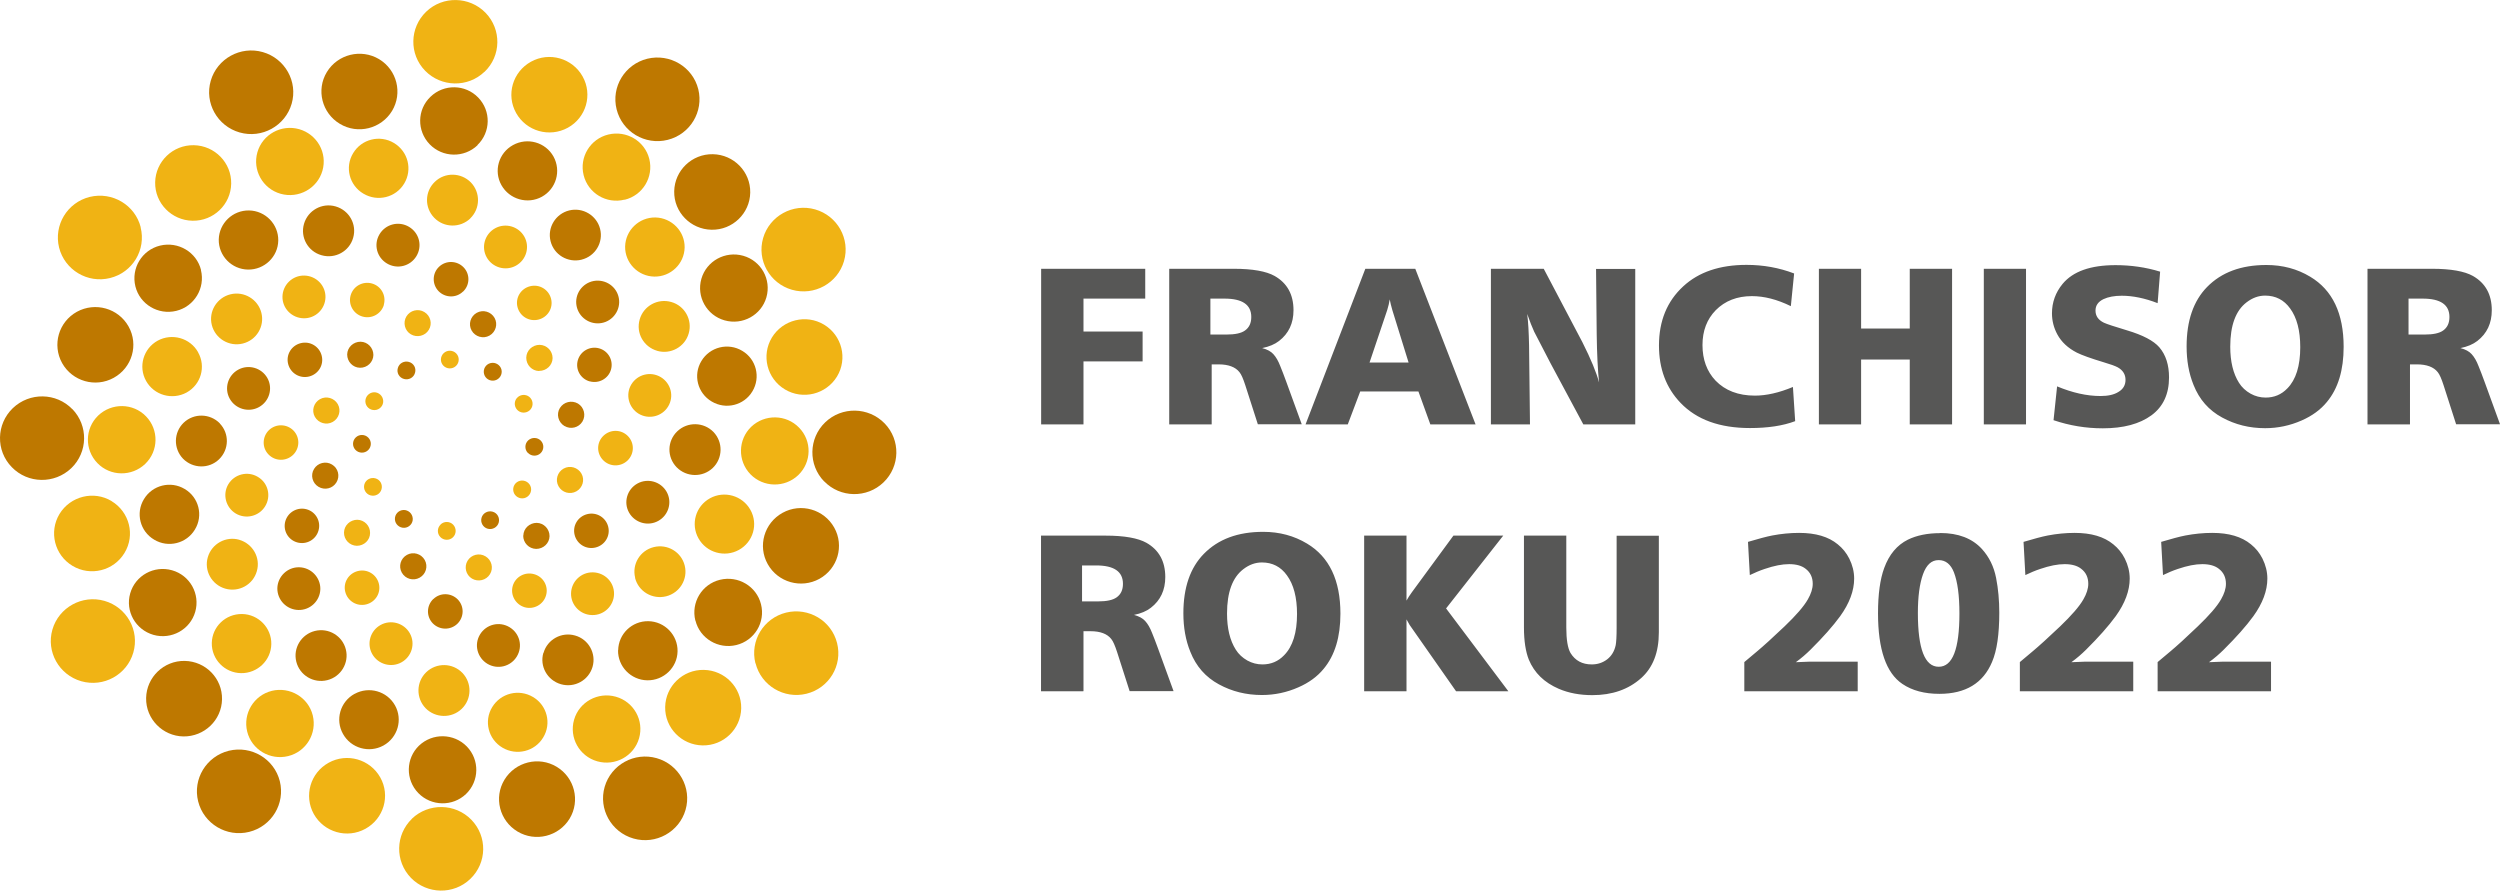<svg width="160" height="57" viewBox="0 0 160 57" fill="none" xmlns="http://www.w3.org/2000/svg">
<g clip-path="url(#clip0_1_3424)">
<path d="M34.463 20.453C35.058 20.303 35.419 19.711 35.268 19.119C35.117 18.528 34.521 18.169 33.926 18.319C33.33 18.469 32.969 19.061 33.12 19.653C33.271 20.245 33.867 20.603 34.463 20.453Z" fill="#F0B314"/>
<path d="M33.361 26.387C33.663 26.47 33.981 26.295 34.065 25.995C34.149 25.695 33.973 25.378 33.671 25.295C33.369 25.212 33.05 25.387 32.966 25.687C32.882 25.987 33.059 26.304 33.361 26.387Z" fill="#F0B314"/>
<path d="M34.51 23.737C34.972 23.737 35.358 23.379 35.366 22.92C35.366 22.462 35.005 22.079 34.535 22.07C34.074 22.07 33.688 22.429 33.68 22.895C33.68 23.354 34.04 23.737 34.502 23.746L34.51 23.737Z" fill="#F0B314"/>
<path d="M33.02 17.003C33.683 16.636 33.926 15.803 33.557 15.144C33.188 14.486 32.349 14.244 31.686 14.611C31.023 14.978 30.78 15.811 31.149 16.47C31.518 17.128 32.357 17.37 33.02 17.003Z" fill="#F0B314"/>
<path d="M30.096 13.977C30.742 13.352 30.759 12.327 30.138 11.677C29.509 11.035 28.477 11.01 27.831 11.635C27.176 12.26 27.16 13.286 27.789 13.936C28.418 14.586 29.45 14.602 30.104 13.977H30.096Z" fill="#F0B314"/>
<path d="M25.866 11.752C26.411 10.851 26.118 9.693 25.212 9.151C24.314 8.61 23.139 8.901 22.602 9.801C22.057 10.693 22.351 11.86 23.257 12.393C24.163 12.935 25.329 12.643 25.866 11.752Z" fill="#F0B314"/>
<path d="M20.636 10.926C20.963 9.784 20.3 8.601 19.151 8.268C18.001 7.943 16.801 8.601 16.474 9.743C16.147 10.885 16.81 12.076 17.959 12.402C19.108 12.726 20.308 12.068 20.636 10.926Z" fill="#F0B314"/>
<path d="M14.796 11.752C14.821 10.419 13.747 9.318 12.405 9.293C11.063 9.268 9.955 10.335 9.93 11.669C9.905 13.002 10.979 14.102 12.321 14.127C13.664 14.152 14.771 13.086 14.796 11.76V11.752Z" fill="#F0B314"/>
<path d="M9.008 14.552C8.647 13.119 7.187 12.252 5.744 12.602C4.301 12.96 3.429 14.411 3.781 15.844C4.142 17.278 5.602 18.153 7.045 17.794C8.488 17.436 9.36 15.986 9 14.552H9.008Z" fill="#F0B314"/>
<path d="M24.564 19.503C24.731 18.919 24.396 18.311 23.808 18.144C23.221 17.978 22.609 18.311 22.441 18.903C22.273 19.486 22.617 20.095 23.204 20.261C23.792 20.428 24.404 20.086 24.572 19.503H24.564Z" fill="#F0B314"/>
<path d="M29.183 23.421C29.409 23.204 29.418 22.845 29.199 22.62C28.981 22.395 28.62 22.387 28.394 22.604C28.168 22.82 28.159 23.179 28.377 23.404C28.595 23.629 28.956 23.637 29.183 23.421Z" fill="#F0B314"/>
<path d="M27.443 21.111C27.687 20.72 27.552 20.203 27.158 19.97C26.764 19.728 26.244 19.861 26.009 20.253C25.774 20.645 25.9 21.162 26.294 21.395C26.688 21.628 27.209 21.503 27.443 21.111Z" fill="#F0B314"/>
<path d="M20.83 19.028C20.847 18.27 20.235 17.653 19.48 17.636C18.716 17.619 18.095 18.228 18.078 18.978C18.062 19.736 18.674 20.353 19.429 20.37C20.193 20.387 20.814 19.778 20.83 19.028Z" fill="#F0B314"/>
<path d="M16.728 20.02C16.51 19.153 15.62 18.62 14.748 18.836C13.875 19.053 13.338 19.936 13.556 20.803C13.775 21.67 14.664 22.203 15.536 21.987C16.417 21.77 16.946 20.887 16.728 20.02Z" fill="#F0B314"/>
<path d="M12.68 22.545C12.168 21.629 11.01 21.303 10.088 21.804C9.173 22.312 8.837 23.462 9.349 24.379C9.861 25.296 11.019 25.621 11.942 25.121C12.864 24.612 13.192 23.462 12.68 22.554V22.545Z" fill="#F0B314"/>
<path d="M9.345 26.646C8.515 25.787 7.147 25.771 6.283 26.596C5.427 27.421 5.402 28.779 6.233 29.638C7.063 30.496 8.431 30.513 9.295 29.688C10.15 28.863 10.176 27.504 9.345 26.646Z" fill="#F0B314"/>
<path d="M7.146 32.071C5.997 31.379 4.503 31.754 3.807 32.896C3.119 34.038 3.488 35.522 4.638 36.213C5.787 36.905 7.28 36.53 7.968 35.388C8.665 34.246 8.287 32.763 7.138 32.071H7.146Z" fill="#F0B314"/>
<path d="M6.686 38.456C5.26 38.048 3.766 38.873 3.355 40.29C2.944 41.707 3.775 43.19 5.201 43.599C6.636 44.007 8.121 43.182 8.532 41.765C8.943 40.348 8.112 38.864 6.686 38.456Z" fill="#F0B314"/>
<path d="M18.781 27.554C18.353 27.121 17.657 27.104 17.212 27.529C16.776 27.954 16.759 28.654 17.187 29.088C17.614 29.53 18.311 29.538 18.756 29.113C19.192 28.688 19.209 27.996 18.781 27.554Z" fill="#F0B314"/>
<path d="M24.507 25.538C24.431 25.238 24.121 25.046 23.819 25.121C23.517 25.196 23.324 25.504 23.399 25.813C23.475 26.121 23.785 26.304 24.096 26.229C24.398 26.154 24.591 25.846 24.507 25.538Z" fill="#F0B314"/>
<path d="M21.621 25.87C21.394 25.47 20.882 25.32 20.48 25.545C20.077 25.77 19.926 26.279 20.152 26.679C20.379 27.079 20.891 27.229 21.294 27.004C21.696 26.779 21.847 26.27 21.621 25.87Z" fill="#F0B314"/>
<path d="M16.503 30.521C15.857 30.129 15.009 30.338 14.615 30.988C14.229 31.629 14.439 32.471 15.085 32.863C15.739 33.255 16.587 33.038 16.973 32.396C17.367 31.746 17.157 30.904 16.503 30.521Z" fill="#F0B314"/>
<path d="M15.321 34.547C14.457 34.297 13.551 34.797 13.299 35.664C13.048 36.522 13.551 37.422 14.415 37.672C15.288 37.922 16.194 37.422 16.437 36.556C16.689 35.697 16.177 34.797 15.313 34.547H15.321Z" fill="#F0B314"/>
<path d="M15.493 39.297C14.436 39.281 13.572 40.114 13.555 41.156C13.538 42.197 14.377 43.064 15.426 43.081C16.475 43.098 17.347 42.264 17.364 41.222C17.381 40.181 16.542 39.314 15.493 39.297Z" fill="#F0B314"/>
<path d="M17.398 44.215C16.241 44.499 15.536 45.674 15.821 46.824C16.106 47.974 17.281 48.674 18.439 48.391C19.596 48.108 20.301 46.941 20.016 45.782C19.731 44.632 18.556 43.932 17.39 44.215H17.398Z" fill="#F0B314"/>
<path d="M21.032 48.816C19.858 49.466 19.438 50.932 20.084 52.099C20.739 53.266 22.215 53.691 23.39 53.041C24.564 52.391 24.992 50.924 24.338 49.757C23.683 48.59 22.207 48.165 21.032 48.816Z" fill="#F0B314"/>
<path d="M26.367 52.399C25.302 53.424 25.268 55.116 26.3 56.183C27.332 57.241 29.035 57.275 30.101 56.249C31.175 55.216 31.2 53.532 30.168 52.465C29.136 51.407 27.433 51.374 26.359 52.399H26.367Z" fill="#F0B314"/>
<path d="M22.902 36.547C22.307 36.697 21.946 37.289 22.097 37.88C22.248 38.472 22.844 38.831 23.439 38.681C24.035 38.531 24.396 37.939 24.245 37.347C24.094 36.755 23.498 36.397 22.902 36.547Z" fill="#F0B314"/>
<path d="M24.023 30.613C23.721 30.529 23.402 30.704 23.318 31.004C23.234 31.304 23.41 31.621 23.712 31.704C24.014 31.788 24.333 31.621 24.417 31.313C24.501 31.013 24.333 30.696 24.023 30.613Z" fill="#F0B314"/>
<path d="M22.872 33.264C22.41 33.264 22.024 33.622 22.016 34.081C22.007 34.539 22.377 34.922 22.838 34.931C23.299 34.931 23.685 34.572 23.685 34.114C23.694 33.655 23.325 33.272 22.863 33.264H22.872Z" fill="#F0B314"/>
<path d="M24.358 39.998C23.695 40.364 23.452 41.198 23.821 41.856C24.19 42.515 25.029 42.756 25.692 42.39C26.355 42.023 26.598 41.19 26.229 40.531C25.86 39.873 25.021 39.631 24.358 39.998Z" fill="#F0B314"/>
<path d="M27.277 43.023C26.631 43.648 26.615 44.673 27.236 45.323C27.865 45.965 28.897 45.99 29.551 45.365C30.197 44.74 30.214 43.715 29.593 43.065C28.964 42.415 27.932 42.398 27.277 43.023Z" fill="#F0B314"/>
<path d="M31.501 45.257C30.955 46.148 31.249 47.315 32.155 47.849C33.053 48.382 34.227 48.099 34.764 47.199C35.31 46.307 35.016 45.14 34.11 44.607C33.212 44.073 32.046 44.356 31.501 45.257Z" fill="#F0B314"/>
<path d="M36.74 46.065C36.413 47.207 37.075 48.399 38.225 48.724C39.374 49.049 40.574 48.39 40.901 47.248C41.228 46.107 40.566 44.915 39.416 44.59C38.267 44.265 37.067 44.923 36.74 46.065Z" fill="#F0B314"/>
<path d="M42.571 45.248C42.546 46.581 43.62 47.681 44.962 47.706C46.304 47.731 47.412 46.665 47.437 45.331C47.462 43.998 46.388 42.898 45.046 42.873C43.703 42.847 42.596 43.914 42.571 45.248Z" fill="#F0B314"/>
<path d="M48.355 42.448C48.716 43.881 50.175 44.756 51.618 44.398C53.062 44.039 53.934 42.589 53.573 41.156C53.212 39.722 51.753 38.855 50.31 39.206C48.867 39.564 47.986 41.014 48.346 42.448H48.355Z" fill="#F0B314"/>
<path d="M32.816 37.497C32.648 38.081 32.992 38.689 33.579 38.864C34.167 39.031 34.779 38.689 34.947 38.105C35.115 37.522 34.779 36.914 34.184 36.747C33.596 36.58 32.984 36.914 32.816 37.497Z" fill="#F0B314"/>
<path d="M28.199 33.572C27.972 33.789 27.964 34.147 28.182 34.372C28.4 34.597 28.761 34.605 28.987 34.389C29.214 34.172 29.222 33.814 29.004 33.58C28.786 33.355 28.425 33.347 28.199 33.564V33.572Z" fill="#F0B314"/>
<path d="M29.923 35.889C29.688 36.281 29.814 36.797 30.208 37.031C30.602 37.264 31.122 37.139 31.358 36.747C31.601 36.355 31.466 35.839 31.072 35.605C30.678 35.364 30.158 35.497 29.923 35.889Z" fill="#F0B314"/>
<path d="M36.547 37.972C36.53 38.73 37.143 39.356 37.898 39.364C38.661 39.381 39.282 38.772 39.299 38.022C39.316 37.264 38.712 36.647 37.948 36.63C37.185 36.614 36.564 37.222 36.547 37.972Z" fill="#F0B314"/>
<path d="M40.642 36.981C40.86 37.856 41.75 38.381 42.631 38.164C43.503 37.947 44.04 37.064 43.822 36.197C43.604 35.322 42.715 34.797 41.842 35.014C40.961 35.23 40.432 36.114 40.651 36.981H40.642Z" fill="#F0B314"/>
<path d="M44.703 34.455C45.214 35.371 46.372 35.697 47.286 35.196C48.209 34.688 48.537 33.538 48.025 32.629C47.513 31.713 46.355 31.387 45.441 31.888C44.518 32.396 44.191 33.546 44.703 34.455Z" fill="#F0B314"/>
<path d="M48.029 30.354C48.86 31.204 50.227 31.23 51.092 30.404C51.947 29.579 51.973 28.221 51.142 27.371C50.311 26.512 48.944 26.495 48.08 27.312C47.224 28.137 47.199 29.496 48.029 30.354Z" fill="#F0B314"/>
<path d="M50.231 24.92C51.381 25.612 52.874 25.237 53.57 24.095C54.258 22.953 53.889 21.47 52.74 20.778C51.59 20.086 50.097 20.461 49.401 21.603C48.713 22.745 49.082 24.229 50.231 24.92Z" fill="#F0B314"/>
<path d="M50.685 18.545C52.112 18.953 53.605 18.128 54.016 16.711C54.427 15.294 53.597 13.811 52.17 13.402C50.744 12.994 49.251 13.819 48.84 15.236C48.428 16.653 49.259 18.136 50.685 18.545Z" fill="#F0B314"/>
<path d="M38.596 29.446C39.024 29.888 39.72 29.896 40.165 29.471C40.601 29.046 40.618 28.355 40.19 27.913C39.762 27.471 39.066 27.463 38.621 27.888C38.176 28.313 38.168 29.005 38.596 29.446Z" fill="#F0B314"/>
<path d="M32.861 31.463C32.936 31.763 33.247 31.955 33.557 31.88C33.859 31.805 34.052 31.496 33.977 31.188C33.901 30.888 33.59 30.696 33.28 30.771C32.97 30.846 32.785 31.155 32.861 31.463Z" fill="#F0B314"/>
<path d="M35.746 31.121C35.973 31.53 36.484 31.671 36.887 31.446C37.29 31.221 37.441 30.713 37.214 30.313C36.988 29.913 36.476 29.763 36.073 29.988C35.671 30.213 35.52 30.721 35.746 31.121Z" fill="#F0B314"/>
<path d="M40.874 26.479C41.529 26.871 42.376 26.654 42.762 26.012C43.156 25.362 42.938 24.529 42.292 24.137C41.638 23.745 40.799 23.954 40.404 24.604C40.018 25.246 40.228 26.087 40.874 26.479Z" fill="#F0B314"/>
<path d="M42.056 22.453C42.92 22.704 43.834 22.203 44.078 21.337C44.329 20.478 43.826 19.57 42.962 19.328C42.098 19.078 41.183 19.578 40.94 20.445C40.688 21.312 41.191 22.203 42.064 22.453H42.056Z" fill="#F0B314"/>
<path d="M41.879 17.702C42.928 17.719 43.792 16.885 43.817 15.844C43.834 14.802 42.995 13.943 41.946 13.918C40.897 13.902 40.033 14.735 40.008 15.777C39.991 16.819 40.83 17.685 41.879 17.702Z" fill="#F0B314"/>
<path d="M39.978 12.785C41.136 12.502 41.841 11.335 41.556 10.177C41.27 9.027 40.096 8.326 38.93 8.61C37.772 8.893 37.067 10.06 37.352 11.21C37.638 12.369 38.812 13.069 39.97 12.777L39.978 12.785Z" fill="#F0B314"/>
<path d="M36.339 8.176C37.513 7.534 37.941 6.059 37.287 4.892C36.633 3.725 35.156 3.3 33.981 3.95C32.807 4.6 32.379 6.067 33.033 7.234C33.688 8.401 35.164 8.818 36.339 8.176Z" fill="#F0B314"/>
<path d="M31.007 4.601C32.081 3.576 32.106 1.884 31.074 0.817C30.042 -0.241 28.339 -0.275 27.274 0.75C26.208 1.776 26.175 3.467 27.207 4.526C28.238 5.584 29.942 5.618 31.007 4.593V4.601Z" fill="#F0B314"/>
<path d="M19.63 32.596C19.042 32.429 18.43 32.771 18.262 33.354C18.094 33.938 18.43 34.546 19.017 34.713C19.604 34.88 20.217 34.546 20.384 33.955C20.552 33.371 20.217 32.763 19.63 32.596Z" fill="#BE7800"/>
<path d="M23.574 28.012C23.356 27.787 22.995 27.779 22.769 27.995C22.543 28.212 22.534 28.57 22.752 28.796C22.97 29.02 23.331 29.029 23.558 28.812C23.784 28.595 23.793 28.237 23.574 28.012Z" fill="#BE7800"/>
<path d="M21.248 29.73C20.854 29.488 20.333 29.621 20.098 30.013C19.855 30.405 19.989 30.921 20.384 31.155C20.786 31.396 21.298 31.263 21.533 30.871C21.776 30.471 21.642 29.963 21.248 29.73Z" fill="#BE7800"/>
<path d="M19.151 36.305C18.396 36.288 17.767 36.897 17.75 37.647C17.742 38.405 18.346 39.022 19.101 39.039C19.856 39.055 20.485 38.455 20.502 37.697C20.51 36.947 19.906 36.322 19.151 36.305Z" fill="#BE7800"/>
<path d="M20.154 40.381C19.282 40.597 18.744 41.481 18.963 42.348C19.181 43.223 20.07 43.748 20.943 43.531C21.815 43.315 22.352 42.431 22.134 41.564C21.916 40.689 21.026 40.164 20.154 40.381Z" fill="#BE7800"/>
<path d="M22.691 44.406C21.768 44.914 21.441 46.065 21.953 46.973C22.464 47.89 23.622 48.215 24.537 47.715C25.459 47.206 25.787 46.056 25.283 45.148C24.771 44.231 23.614 43.906 22.699 44.406H22.691Z" fill="#BE7800"/>
<path d="M26.822 47.715C25.966 48.54 25.941 49.899 26.772 50.757C27.602 51.608 28.97 51.633 29.825 50.816C30.681 49.991 30.706 48.632 29.876 47.774C29.045 46.923 27.678 46.898 26.814 47.724L26.822 47.715Z" fill="#BE7800"/>
<path d="M32.287 49.899C31.591 51.041 31.968 52.525 33.118 53.216C34.267 53.908 35.761 53.533 36.457 52.391C37.145 51.249 36.776 49.766 35.626 49.074C34.477 48.382 32.984 48.757 32.287 49.899Z" fill="#BE7800"/>
<path d="M38.699 50.357C38.288 51.774 39.118 53.258 40.545 53.666C41.971 54.074 43.464 53.249 43.875 51.832C44.286 50.415 43.456 48.932 42.03 48.523C40.603 48.115 39.11 48.94 38.699 50.357Z" fill="#BE7800"/>
<path d="M20.588 22.762C20.437 22.17 19.842 21.812 19.246 21.962C18.65 22.112 18.29 22.704 18.441 23.295C18.592 23.887 19.187 24.245 19.783 24.096C20.379 23.945 20.739 23.354 20.588 22.762Z" fill="#BE7800"/>
<path d="M26.561 23.862C26.653 23.562 26.477 23.245 26.167 23.162C25.865 23.079 25.546 23.245 25.462 23.554C25.37 23.854 25.546 24.171 25.856 24.254C26.158 24.337 26.477 24.171 26.561 23.862Z" fill="#BE7800"/>
<path d="M23.897 22.72C23.897 22.262 23.536 21.878 23.075 21.87C22.613 21.87 22.227 22.229 22.219 22.687C22.219 23.145 22.579 23.529 23.041 23.537C23.502 23.545 23.888 23.179 23.897 22.72Z" fill="#BE7800"/>
<path d="M17.112 24.195C16.742 23.537 15.903 23.295 15.241 23.662C14.578 24.028 14.335 24.862 14.704 25.52C15.073 26.179 15.912 26.42 16.575 26.054C17.238 25.687 17.481 24.854 17.112 24.195Z" fill="#BE7800"/>
<path d="M14.07 27.096C13.44 26.454 12.409 26.429 11.754 27.054C11.108 27.679 11.091 28.704 11.712 29.355C12.341 29.996 13.373 30.021 14.019 29.396C14.665 28.771 14.691 27.746 14.061 27.096H14.07Z" fill="#BE7800"/>
<path d="M11.821 31.296C10.923 30.754 9.749 31.046 9.212 31.946C8.666 32.838 8.96 34.005 9.866 34.538C10.764 35.08 11.938 34.788 12.475 33.888C13.021 32.996 12.727 31.829 11.821 31.296Z" fill="#BE7800"/>
<path d="M11.01 36.497C9.86 36.172 8.661 36.83 8.334 37.972C8.006 39.114 8.669 40.298 9.819 40.631C10.968 40.956 12.168 40.298 12.495 39.156C12.822 38.014 12.159 36.822 11.01 36.497Z" fill="#BE7800"/>
<path d="M11.827 42.298C10.485 42.273 9.377 43.34 9.352 44.674C9.327 46.007 10.401 47.107 11.735 47.132C13.077 47.149 14.184 46.09 14.21 44.757C14.235 43.423 13.169 42.323 11.819 42.298H11.827Z" fill="#BE7800"/>
<path d="M14.646 48.048C13.203 48.407 12.322 49.857 12.682 51.29C13.043 52.724 14.503 53.599 15.946 53.241C17.389 52.882 18.262 51.432 17.909 49.999C17.548 48.565 16.089 47.698 14.646 48.048Z" fill="#BE7800"/>
<path d="M29.638 18.661C30.083 18.236 30.091 17.536 29.663 17.102C29.236 16.669 28.539 16.652 28.095 17.077C27.658 17.494 27.642 18.194 28.07 18.636C28.497 19.069 29.194 19.086 29.63 18.661H29.638Z" fill="#BE7800"/>
<path d="M31.674 24.346C31.976 24.27 32.169 23.962 32.094 23.654C32.018 23.354 31.708 23.162 31.397 23.237C31.087 23.312 30.902 23.62 30.978 23.929C31.053 24.237 31.364 24.421 31.674 24.346Z" fill="#BE7800"/>
<path d="M31.325 21.479C31.727 21.253 31.878 20.745 31.652 20.345C31.425 19.945 30.914 19.795 30.511 20.02C30.108 20.245 29.957 20.753 30.184 21.154C30.41 21.553 30.922 21.703 31.325 21.479Z" fill="#BE7800"/>
<path d="M26.65 16.394C27.045 15.744 26.835 14.911 26.18 14.519C25.526 14.127 24.687 14.336 24.293 14.986C23.898 15.636 24.108 16.469 24.763 16.861C25.417 17.253 26.256 17.044 26.65 16.394Z" fill="#BE7800"/>
<path d="M22.602 15.219C22.853 14.36 22.35 13.46 21.477 13.21C20.613 12.96 19.707 13.46 19.456 14.327C19.204 15.185 19.707 16.094 20.58 16.335C21.452 16.585 22.358 16.085 22.602 15.219Z" fill="#BE7800"/>
<path d="M17.809 15.394C17.826 14.352 16.987 13.486 15.938 13.469C14.89 13.452 14.025 14.286 14 15.328C13.983 16.369 14.822 17.236 15.871 17.253C16.92 17.27 17.792 16.436 17.809 15.394Z" fill="#BE7800"/>
<path d="M12.868 17.286C12.583 16.136 11.408 15.436 10.242 15.719C9.084 16.003 8.38 17.169 8.665 18.328C8.95 19.478 10.125 20.178 11.283 19.895C12.44 19.611 13.145 18.436 12.86 17.286H12.868Z" fill="#BE7800"/>
<path d="M8.228 20.895C7.574 19.728 6.098 19.312 4.923 19.953C3.748 20.604 3.329 22.07 3.975 23.237C4.629 24.404 6.106 24.829 7.28 24.179C8.455 23.529 8.883 22.062 8.228 20.895Z" fill="#BE7800"/>
<path d="M4.629 26.187C3.598 25.12 1.894 25.096 0.821 26.121C-0.245 27.146 -0.279 28.838 0.753 29.896C1.785 30.963 3.488 30.988 4.562 29.963C5.628 28.938 5.661 27.246 4.629 26.179V26.187Z" fill="#BE7800"/>
<path d="M37.736 24.404C38.323 24.57 38.935 24.237 39.103 23.654C39.271 23.07 38.935 22.462 38.348 22.295C37.761 22.128 37.148 22.47 36.981 23.054C36.813 23.637 37.148 24.245 37.744 24.412L37.736 24.404Z" fill="#BE7800"/>
<path d="M33.792 28.988C34.01 29.213 34.371 29.221 34.597 29.005C34.824 28.788 34.832 28.429 34.614 28.204C34.396 27.979 34.035 27.971 33.8 28.188C33.574 28.404 33.565 28.763 33.783 28.988H33.792Z" fill="#BE7800"/>
<path d="M36.126 27.262C36.521 27.503 37.041 27.37 37.276 26.979C37.511 26.587 37.385 26.07 36.991 25.828C36.588 25.595 36.076 25.72 35.833 26.112C35.59 26.503 35.724 27.02 36.118 27.262H36.126Z" fill="#BE7800"/>
<path d="M38.226 20.695C38.989 20.712 39.61 20.103 39.627 19.353C39.644 18.595 39.04 17.978 38.276 17.961C37.521 17.945 36.892 18.545 36.875 19.303C36.867 20.062 37.471 20.678 38.226 20.695Z" fill="#BE7800"/>
<path d="M37.216 16.619C38.097 16.402 38.626 15.518 38.407 14.652C38.189 13.785 37.3 13.252 36.427 13.468C35.555 13.685 35.018 14.568 35.236 15.435C35.454 16.31 36.343 16.835 37.224 16.619H37.216Z" fill="#BE7800"/>
<path d="M34.677 12.594C35.6 12.085 35.927 10.935 35.424 10.018C34.912 9.102 33.754 8.776 32.831 9.285C31.909 9.793 31.581 10.944 32.093 11.852C32.605 12.76 33.763 13.094 34.677 12.594Z" fill="#BE7800"/>
<path d="M30.555 9.285C31.411 8.46 31.436 7.101 30.605 6.243C29.775 5.384 28.407 5.367 27.552 6.193C26.687 7.018 26.671 8.376 27.501 9.235C28.332 10.093 29.699 10.118 30.564 9.293L30.555 9.285Z" fill="#BE7800"/>
<path d="M25.09 7.101C25.778 5.959 25.409 4.476 24.259 3.784C23.11 3.101 21.616 3.467 20.92 4.609C20.224 5.751 20.601 7.235 21.751 7.926C22.9 8.618 24.393 8.243 25.09 7.101Z" fill="#BE7800"/>
<path d="M18.665 6.643C19.076 5.226 18.245 3.742 16.819 3.334C15.393 2.926 13.899 3.751 13.488 5.168C13.077 6.584 13.908 8.068 15.334 8.476C16.76 8.885 18.253 8.06 18.665 6.643Z" fill="#BE7800"/>
<path d="M36.777 34.239C36.928 34.831 37.523 35.189 38.119 35.039C38.715 34.889 39.075 34.297 38.924 33.705C38.773 33.114 38.178 32.755 37.582 32.905C36.986 33.055 36.626 33.647 36.777 34.239Z" fill="#BE7800"/>
<path d="M30.818 33.138C30.734 33.438 30.91 33.755 31.212 33.838C31.514 33.922 31.833 33.746 31.917 33.447C32.001 33.146 31.833 32.83 31.523 32.746C31.221 32.663 30.902 32.838 30.818 33.138Z" fill="#BE7800"/>
<path d="M33.484 34.28C33.484 34.738 33.845 35.121 34.315 35.13C34.776 35.13 35.162 34.771 35.171 34.313C35.171 33.855 34.81 33.471 34.349 33.463C33.887 33.463 33.501 33.821 33.493 34.28H33.484Z" fill="#BE7800"/>
<path d="M40.258 32.804C40.628 33.463 41.467 33.705 42.129 33.338C42.792 32.971 43.035 32.138 42.666 31.479C42.297 30.821 41.458 30.579 40.795 30.946C40.133 31.313 39.889 32.146 40.258 32.804Z" fill="#BE7800"/>
<path d="M43.304 29.904C43.934 30.546 44.965 30.571 45.62 29.946C46.266 29.321 46.283 28.296 45.662 27.646C45.033 27.004 44.001 26.979 43.346 27.604C42.692 28.229 42.675 29.254 43.304 29.904Z" fill="#BE7800"/>
<path d="M45.546 25.695C46.452 26.237 47.618 25.945 48.155 25.045C48.692 24.153 48.407 22.986 47.501 22.453C46.603 21.911 45.428 22.203 44.891 23.103C44.346 23.995 44.64 25.162 45.546 25.695Z" fill="#BE7800"/>
<path d="M46.373 20.503C47.523 20.828 48.722 20.17 49.05 19.028C49.377 17.886 48.714 16.694 47.565 16.369C46.415 16.044 45.215 16.703 44.888 17.844C44.561 18.986 45.224 20.178 46.373 20.503Z" fill="#BE7800"/>
<path d="M45.54 14.703C46.882 14.728 47.99 13.661 48.015 12.327C48.04 10.994 46.966 9.894 45.624 9.869C44.282 9.844 43.174 10.91 43.149 12.244C43.124 13.578 44.198 14.678 45.54 14.703Z" fill="#BE7800"/>
<path d="M42.727 8.952C44.17 8.593 45.043 7.143 44.69 5.71C44.33 4.276 42.87 3.409 41.427 3.759C39.984 4.118 39.103 5.568 39.464 7.001C39.824 8.435 41.284 9.31 42.727 8.952Z" fill="#BE7800"/>
<path d="M27.727 38.339C27.291 38.764 27.274 39.456 27.702 39.898C28.13 40.331 28.826 40.347 29.271 39.922C29.707 39.497 29.724 38.806 29.296 38.364C28.869 37.931 28.172 37.914 27.736 38.339H27.727Z" fill="#BE7800"/>
<path d="M25.71 32.655C25.399 32.73 25.215 33.038 25.29 33.347C25.366 33.647 25.676 33.839 25.987 33.764C26.289 33.688 26.482 33.38 26.398 33.072C26.322 32.772 26.012 32.58 25.71 32.655Z" fill="#BE7800"/>
<path d="M26.042 35.513C25.64 35.738 25.488 36.238 25.715 36.647C25.942 37.055 26.453 37.197 26.856 36.972C27.259 36.747 27.41 36.247 27.183 35.838C26.957 35.438 26.445 35.288 26.042 35.513Z" fill="#BE7800"/>
<path d="M30.721 40.606C30.326 41.256 30.544 42.089 31.19 42.481C31.845 42.873 32.684 42.664 33.078 42.014C33.472 41.364 33.263 40.531 32.608 40.139C31.954 39.747 31.115 39.956 30.721 40.606Z" fill="#BE7800"/>
<path d="M34.776 41.781C34.524 42.64 35.028 43.54 35.9 43.79C36.773 44.04 37.67 43.54 37.922 42.681C38.174 41.823 37.67 40.914 36.806 40.673C35.942 40.423 35.028 40.923 34.784 41.79L34.776 41.781Z" fill="#BE7800"/>
<path d="M39.555 41.615C39.538 42.657 40.377 43.523 41.426 43.54C42.475 43.557 43.347 42.723 43.364 41.681C43.381 40.64 42.542 39.773 41.493 39.756C40.444 39.739 39.58 40.573 39.563 41.615H39.555Z" fill="#BE7800"/>
<path d="M44.509 39.715C44.794 40.865 45.969 41.565 47.127 41.282C48.285 40.998 48.998 39.831 48.704 38.673C48.419 37.523 47.244 36.822 46.078 37.106C44.92 37.389 44.216 38.556 44.501 39.715H44.509Z" fill="#BE7800"/>
<path d="M49.135 36.105C49.789 37.272 51.266 37.689 52.44 37.047C53.615 36.397 54.043 34.93 53.389 33.763C52.734 32.596 51.258 32.171 50.083 32.821C48.908 33.471 48.48 34.938 49.135 36.105Z" fill="#BE7800"/>
<path d="M52.746 30.804C53.778 31.871 55.481 31.896 56.546 30.871C57.612 29.846 57.645 28.154 56.613 27.095C55.581 26.037 53.878 26.004 52.813 27.029C51.747 28.054 51.714 29.746 52.746 30.813V30.804Z" fill="#BE7800"/>
<path d="M69.335 27.162H66.633V17.202H73.295V19.111H69.343V21.219H73.127V23.128H69.343V27.162H69.335ZM77.54 27.162H74.83V17.202H78.966C80.166 17.202 81.038 17.36 81.575 17.661C82.381 18.119 82.784 18.852 82.784 19.853C82.784 20.694 82.473 21.345 81.861 21.82C81.584 22.036 81.223 22.186 80.778 22.278C81.106 22.361 81.341 22.495 81.492 22.661C81.668 22.853 81.81 23.103 81.936 23.428C82.045 23.695 82.171 24.02 82.314 24.412L83.312 27.154H80.502L79.696 24.645C79.562 24.236 79.445 23.962 79.327 23.82C79.067 23.486 78.614 23.32 77.993 23.32H77.548V27.154L77.54 27.162ZM77.465 21.411H78.496C79.042 21.411 79.436 21.328 79.679 21.153C79.948 20.961 80.082 20.678 80.082 20.286C80.082 19.503 79.512 19.111 78.371 19.111H77.465V21.411ZM94.428 27.162H91.542L90.779 25.053H87.054L86.257 27.162H83.555L87.381 17.202H90.578L94.437 27.162H94.428ZM90.15 23.203L89.109 19.844C89.034 19.578 88.975 19.352 88.942 19.161C88.908 19.378 88.858 19.602 88.782 19.844L87.65 23.203H90.15ZM104.664 27.162H101.333L99.236 23.253C98.741 22.303 98.388 21.628 98.187 21.228C98.053 20.944 97.91 20.569 97.742 20.094C97.809 20.628 97.843 21.294 97.86 22.095L97.919 27.162H95.418V17.202H98.799L101.274 21.903C101.82 22.986 102.172 23.845 102.34 24.478C102.256 23.678 102.206 22.653 102.189 21.403L102.147 17.21H104.656V27.17L104.664 27.162ZM114.748 24.77L114.891 26.954C114.094 27.254 113.129 27.395 111.997 27.395C110.067 27.395 108.59 26.862 107.558 25.787C106.635 24.828 106.174 23.603 106.174 22.111C106.174 20.536 106.694 19.277 107.726 18.327C108.716 17.41 110.067 16.952 111.778 16.952C112.852 16.952 113.867 17.136 114.824 17.502L114.614 19.594C113.733 19.161 112.903 18.952 112.122 18.952C111.174 18.952 110.402 19.253 109.807 19.853C109.245 20.428 108.959 21.169 108.959 22.086C108.959 23.003 109.236 23.77 109.798 24.362C110.411 24.995 111.25 25.32 112.315 25.32C113.045 25.32 113.859 25.137 114.757 24.762L114.748 24.77ZM124.933 27.162H122.224V23.011H119.111V27.162H116.409V17.202H119.111V21.028H122.224V17.202H124.933V27.162ZM129.665 27.162H126.964V17.202H129.665V27.162ZM131.427 26.887L131.654 24.728C132.635 25.137 133.558 25.345 134.431 25.345C134.917 25.345 135.303 25.262 135.588 25.078C135.882 24.903 136.033 24.645 136.033 24.312C136.033 23.962 135.865 23.695 135.538 23.511C135.37 23.42 135.068 23.311 134.64 23.186C133.81 22.936 133.239 22.728 132.92 22.57C132.35 22.278 131.93 21.886 131.67 21.403C131.444 20.986 131.326 20.536 131.326 20.053C131.326 19.352 131.553 18.719 132.006 18.169C132.669 17.369 133.793 16.969 135.395 16.969C136.369 16.969 137.325 17.102 138.248 17.386L138.088 19.402C137.275 19.086 136.503 18.927 135.79 18.927C135.32 18.927 134.926 19.002 134.624 19.144C134.28 19.311 134.112 19.552 134.112 19.878C134.112 20.219 134.288 20.478 134.649 20.653C134.842 20.744 135.337 20.903 136.134 21.144C137.14 21.445 137.828 21.803 138.198 22.228C138.617 22.72 138.818 23.361 138.818 24.153C138.818 25.22 138.441 26.029 137.694 26.579C136.931 27.137 135.89 27.412 134.582 27.412C133.491 27.412 132.451 27.237 131.435 26.895L131.427 26.887ZM145.052 16.96C146.092 16.96 147.023 17.21 147.854 17.711C149.28 18.561 149.993 20.061 149.993 22.195C149.993 23.686 149.641 24.862 148.92 25.728C148.517 26.22 147.972 26.62 147.3 26.912C146.562 27.237 145.782 27.404 144.968 27.404C143.97 27.404 143.055 27.179 142.216 26.72C141.369 26.262 140.756 25.57 140.387 24.637C140.085 23.895 139.943 23.078 139.943 22.17C139.943 20.528 140.379 19.261 141.251 18.369C142.174 17.427 143.433 16.96 145.044 16.96H145.052ZM144.968 18.919C144.549 18.919 144.154 19.061 143.777 19.352C143.089 19.878 142.736 20.819 142.736 22.186C142.736 23.136 142.921 23.912 143.298 24.503C143.475 24.787 143.726 25.02 144.037 25.195C144.339 25.362 144.658 25.445 145.002 25.445C145.547 25.445 146.008 25.253 146.386 24.862C146.94 24.303 147.216 23.42 147.216 22.22C147.216 21.153 146.998 20.328 146.57 19.744C146.176 19.194 145.639 18.919 144.968 18.919ZM154.222 27.162H151.52V17.202H155.657C156.856 17.202 157.729 17.36 158.266 17.661C159.071 18.119 159.474 18.852 159.474 19.853C159.474 20.694 159.163 21.345 158.551 21.82C158.274 22.036 157.913 22.186 157.469 22.278C157.796 22.361 158.031 22.495 158.182 22.661C158.358 22.853 158.501 23.103 158.626 23.428C158.736 23.695 158.861 24.02 159.004 24.412L160.002 27.154H157.192L156.386 24.645C156.252 24.236 156.135 23.962 156.017 23.82C155.757 23.486 155.304 23.32 154.683 23.32H154.239V27.154L154.222 27.162ZM154.146 21.411H155.178C155.724 21.411 156.118 21.328 156.361 21.153C156.63 20.961 156.764 20.678 156.764 20.286C156.764 19.503 156.193 19.111 155.052 19.111H154.146V21.411ZM69.326 44.239H66.625V34.28H70.761C71.961 34.28 72.833 34.438 73.37 34.738C74.176 35.197 74.578 35.93 74.578 36.93C74.578 37.772 74.268 38.422 73.656 38.897C73.379 39.114 73.018 39.264 72.573 39.355C72.9 39.439 73.135 39.572 73.286 39.739C73.463 39.931 73.605 40.181 73.731 40.506C73.84 40.772 73.966 41.097 74.109 41.489L75.107 44.231H72.296L71.491 41.722C71.357 41.314 71.239 41.039 71.122 40.897C70.862 40.564 70.417 40.397 69.788 40.397H69.343V44.231L69.326 44.239ZM69.251 38.489H70.283C70.828 38.489 71.223 38.405 71.466 38.23C71.734 38.039 71.869 37.755 71.869 37.364C71.869 36.58 71.298 36.188 70.157 36.188H69.251V38.489ZM80.846 34.038C81.886 34.038 82.817 34.288 83.648 34.788C85.074 35.638 85.787 37.138 85.787 39.272C85.787 40.764 85.435 41.939 84.713 42.806C84.311 43.298 83.765 43.698 83.094 43.989C82.356 44.315 81.575 44.481 80.762 44.481C79.763 44.481 78.849 44.256 78.01 43.798C77.162 43.339 76.55 42.648 76.181 41.714C75.879 40.972 75.736 40.156 75.736 39.247C75.736 37.605 76.172 36.338 77.045 35.447C77.968 34.505 79.226 34.038 80.837 34.038H80.846ZM80.762 35.997C80.342 35.997 79.948 36.138 79.57 36.43C78.882 36.955 78.53 37.897 78.53 39.264C78.53 40.214 78.715 40.989 79.092 41.581C79.268 41.864 79.52 42.097 79.83 42.273C80.132 42.439 80.451 42.523 80.795 42.523C81.341 42.523 81.802 42.331 82.18 41.939C82.733 41.381 83.01 40.497 83.01 39.297C83.01 38.23 82.792 37.405 82.364 36.822C81.97 36.272 81.433 35.997 80.762 35.997ZM96.543 44.239H93.187L90.217 39.997C90.175 39.931 90.108 39.814 90.016 39.639V44.239H87.306V34.28H90.016V38.439C90.099 38.28 90.217 38.105 90.359 37.905L93.019 34.28H96.207L92.549 38.939L96.534 44.239H96.543ZM97.541 34.28H100.243V40.164C100.243 40.939 100.335 41.481 100.511 41.789C100.813 42.281 101.266 42.523 101.87 42.523C102.248 42.523 102.575 42.414 102.86 42.197C103.137 41.981 103.322 41.681 103.405 41.289C103.439 41.114 103.464 40.739 103.464 40.189V34.288H106.166V40.472C106.166 41.747 105.788 42.731 105.025 43.406C104.219 44.123 103.179 44.489 101.912 44.489C101.115 44.489 100.394 44.356 99.756 44.081C98.833 43.681 98.195 43.064 97.843 42.214C97.642 41.706 97.533 41.022 97.533 40.164V34.288L97.541 34.28ZM118.893 42.356V44.239H111.636V42.373L112.441 41.697C112.861 41.347 113.448 40.814 114.211 40.089C114.941 39.389 115.445 38.814 115.705 38.355C115.906 38.005 116.015 37.672 116.015 37.364C116.015 36.955 115.864 36.63 115.554 36.397C115.31 36.205 114.958 36.105 114.505 36.105C114.052 36.105 113.549 36.205 112.936 36.413C112.609 36.522 112.299 36.655 111.988 36.805L111.871 34.68C112.517 34.488 113.037 34.346 113.423 34.271C113.993 34.163 114.564 34.105 115.143 34.105C116.2 34.105 117.022 34.346 117.618 34.838C117.928 35.088 118.171 35.388 118.356 35.755C118.557 36.163 118.666 36.588 118.666 37.03C118.666 37.805 118.364 38.614 117.769 39.439C117.307 40.072 116.67 40.789 115.881 41.572C115.596 41.856 115.277 42.131 114.933 42.381C115.176 42.373 115.461 42.364 115.789 42.347H118.884L118.893 42.356ZM124.178 34.113C125.328 34.113 126.217 34.455 126.838 35.13C127.308 35.647 127.61 36.263 127.752 36.997C127.887 37.688 127.954 38.43 127.954 39.214C127.954 40.589 127.803 41.639 127.492 42.364C126.922 43.723 125.798 44.406 124.12 44.406C123.172 44.406 122.383 44.198 121.754 43.773C120.713 43.073 120.193 41.564 120.193 39.247C120.193 38.03 120.327 37.063 120.588 36.355C120.906 35.48 121.418 34.88 122.106 34.538C122.668 34.263 123.356 34.121 124.178 34.121V34.113ZM124.069 35.847C123.616 35.847 123.289 36.147 123.071 36.755C122.853 37.364 122.744 38.189 122.744 39.23C122.744 41.531 123.188 42.673 124.078 42.673C124.967 42.673 125.403 41.539 125.403 39.264C125.403 38.114 125.286 37.238 125.051 36.63C124.85 36.113 124.522 35.847 124.078 35.847H124.069ZM136.528 42.356V44.239H129.271V42.373L130.076 41.697C130.496 41.347 131.083 40.814 131.847 40.089C132.576 39.389 133.08 38.814 133.34 38.355C133.541 38.005 133.65 37.672 133.65 37.364C133.65 36.955 133.499 36.63 133.189 36.397C132.946 36.205 132.593 36.105 132.14 36.105C131.687 36.105 131.184 36.205 130.571 36.413C130.244 36.522 129.934 36.655 129.623 36.805L129.506 34.68C130.152 34.488 130.672 34.346 131.058 34.271C131.628 34.163 132.199 34.105 132.778 34.105C133.835 34.105 134.657 34.346 135.253 34.838C135.563 35.088 135.806 35.388 135.991 35.755C136.192 36.163 136.301 36.588 136.301 37.03C136.301 37.805 135.999 38.614 135.404 39.439C134.942 40.072 134.305 40.789 133.516 41.572C133.231 41.856 132.912 42.131 132.568 42.381C132.811 42.373 133.097 42.364 133.424 42.347H136.52L136.528 42.356ZM145.346 42.356V44.239H138.088V42.373L138.894 41.697C139.313 41.347 139.901 40.814 140.656 40.089C141.386 39.389 141.889 38.814 142.149 38.355C142.35 38.005 142.46 37.672 142.46 37.364C142.46 36.955 142.308 36.63 141.998 36.397C141.755 36.205 141.402 36.105 140.949 36.105C140.496 36.105 139.993 36.205 139.38 36.413C139.053 36.522 138.743 36.655 138.432 36.805L138.315 34.68C138.961 34.488 139.481 34.346 139.867 34.271C140.438 34.163 141.008 34.105 141.587 34.105C142.644 34.105 143.466 34.346 144.062 34.838C144.372 35.088 144.616 35.388 144.8 35.755C145.002 36.163 145.111 36.588 145.111 37.03C145.111 37.805 144.809 38.614 144.213 39.439C143.752 40.072 143.114 40.789 142.325 41.572C142.04 41.856 141.721 42.131 141.377 42.381C141.621 42.373 141.906 42.364 142.233 42.347H145.329L145.346 42.356Z" fill="#575756"/>
</g>
<defs>
<clipPath id="clip0_1_3424">
<rect width="160" height="57" fill="white"/>
</clipPath>
</defs>
</svg>
